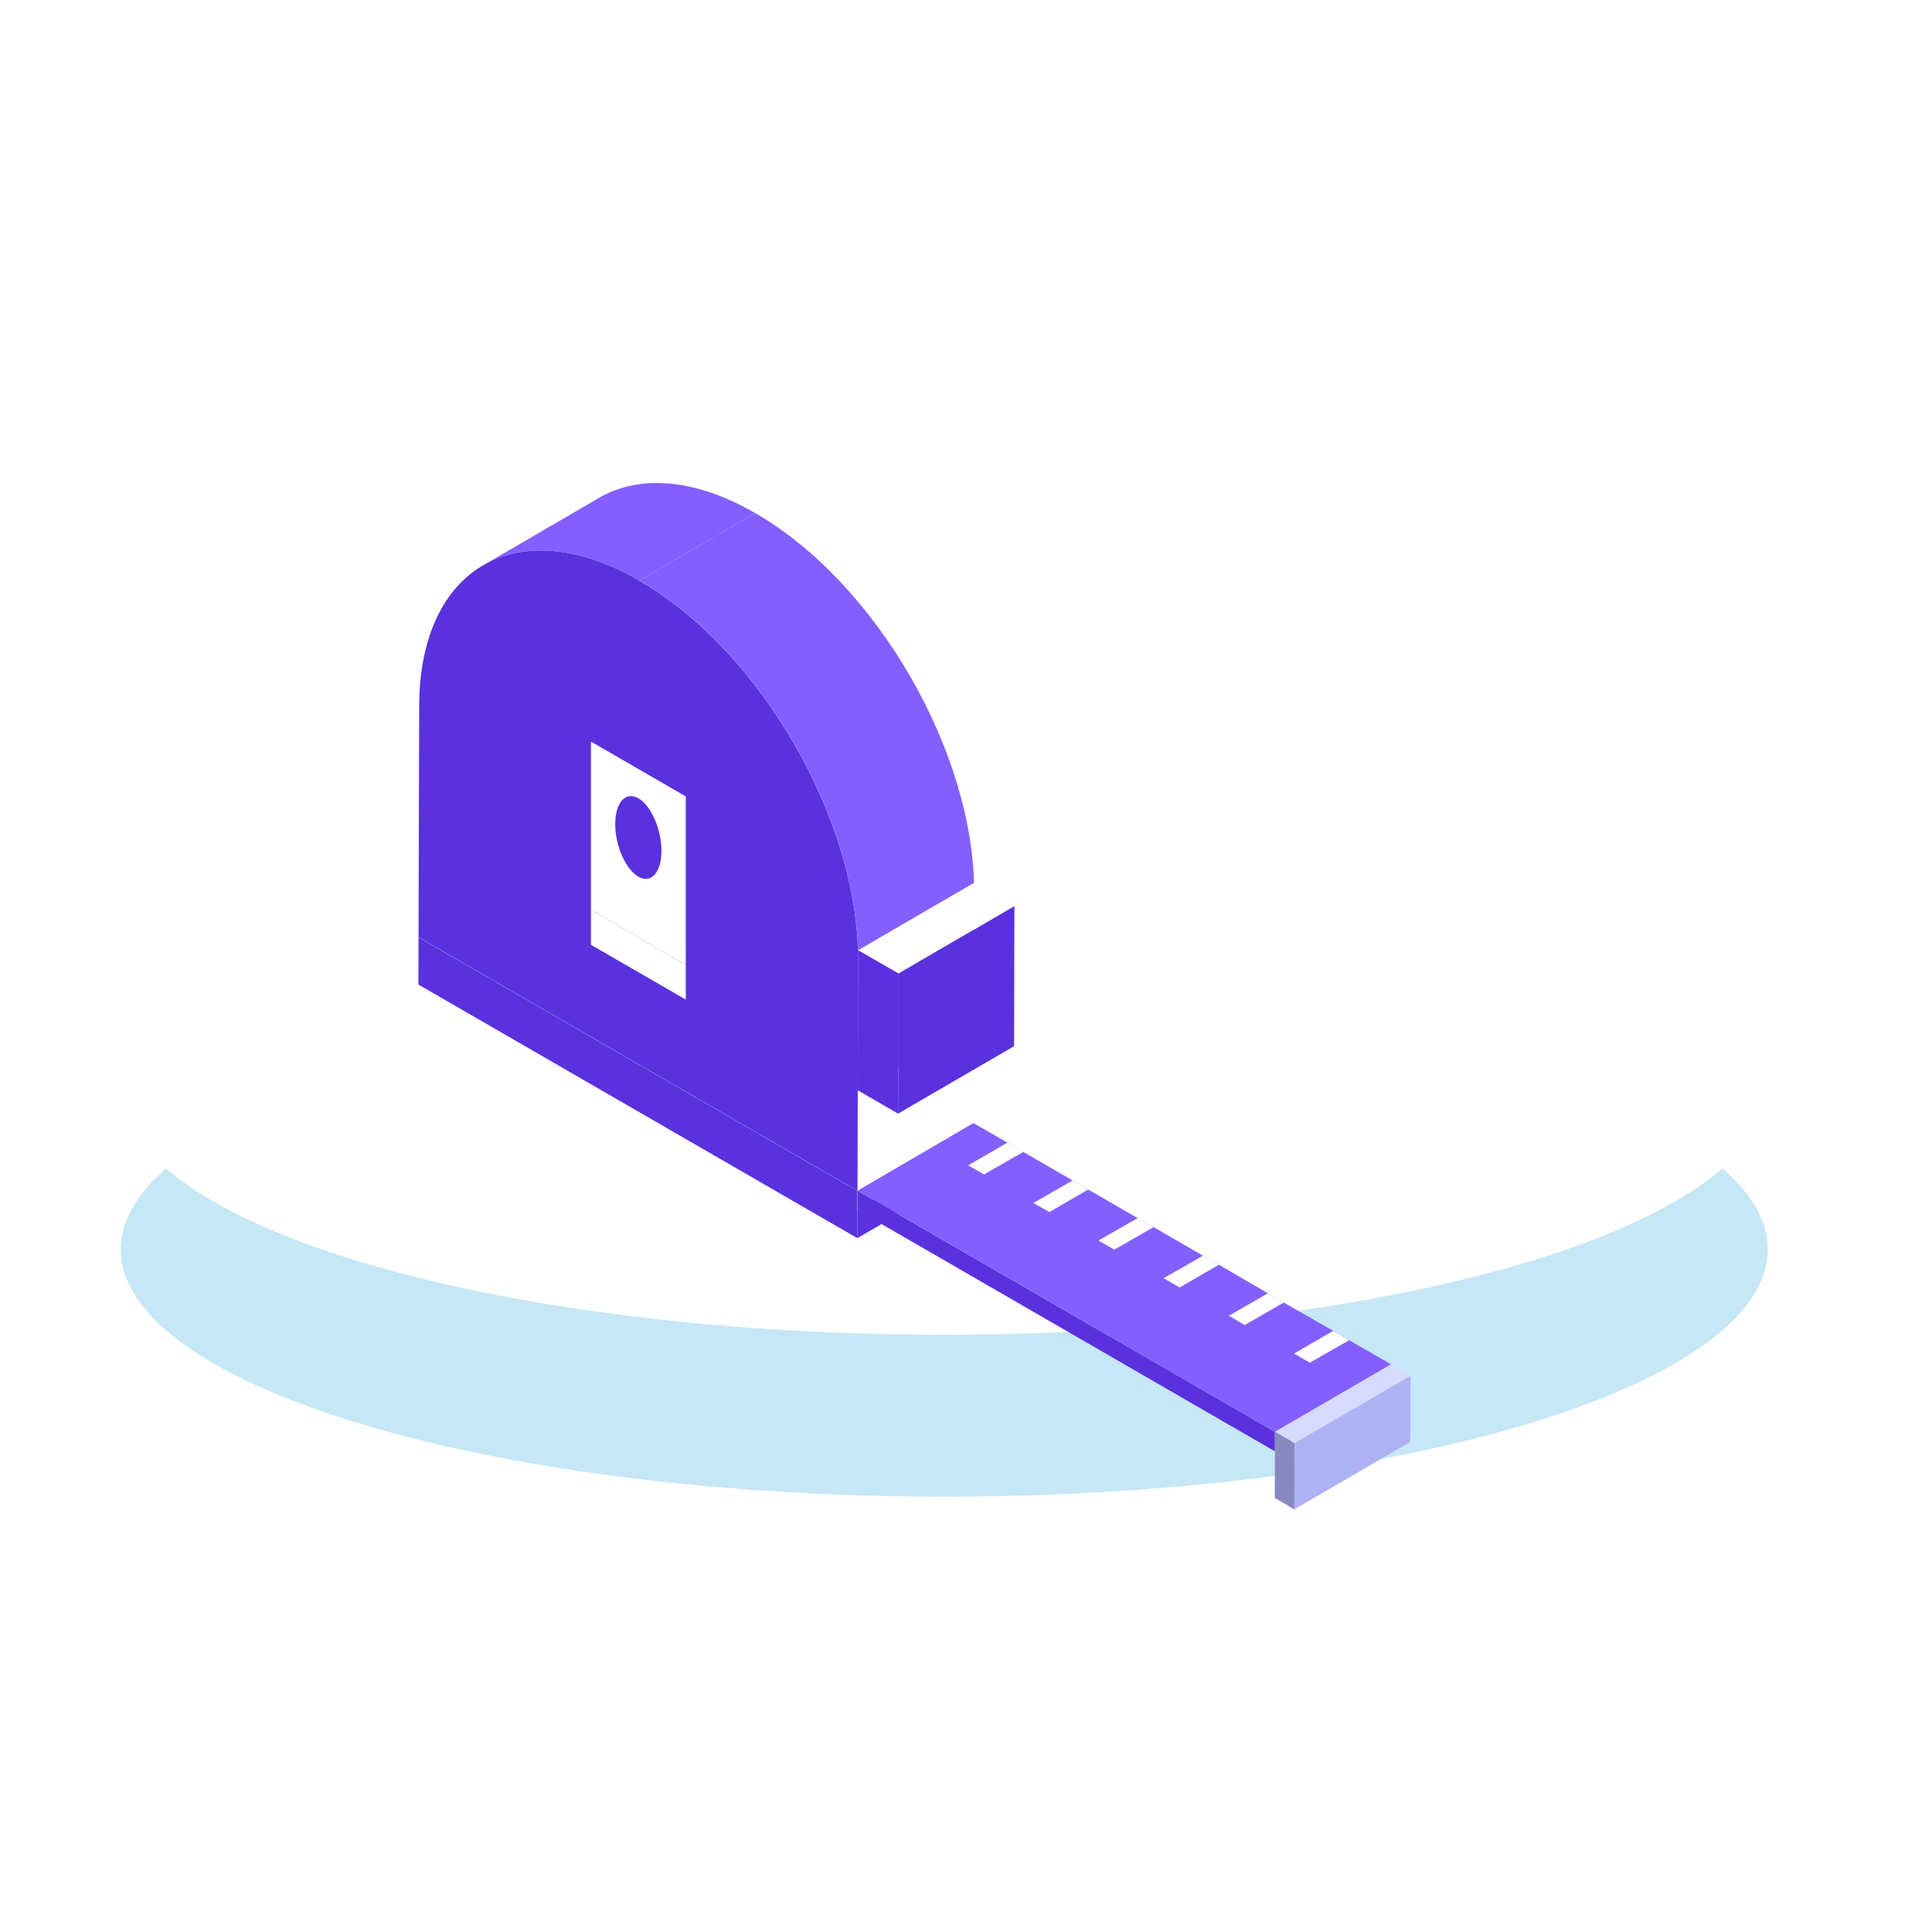 <svg width="32" height="32" viewBox="0 0 32 32" fill="none" xmlns="http://www.w3.org/2000/svg">
<g filter="url(#filter0_d_8021_18926)">
<ellipse cx="15.64" cy="18.694" rx="13.64" ry="4.096" fill="#C6E7F5"/>
</g>
<ellipse cx="15.64" cy="18.012" rx="13.64" ry="4.096" fill="white"/>
<g clip-path="url(#clip0_8021_18926)">
<path d="M14.201 20.507L16.122 19.39L16.123 18.927L14.202 20.044L14.201 20.507Z" fill="#5A31DD"/>
<path d="M6.932 15.523L6.93 16.307L14.201 20.508L14.202 20.044L14.203 19.724L6.932 15.523Z" fill="#5A31DD"/>
<path d="M14.202 20.044L16.123 18.926L16.124 18.606L14.203 19.724L14.202 20.044Z" fill="white"/>
<path d="M14.203 19.724L16.124 18.607L8.853 14.406L6.932 15.523L14.203 19.724Z" fill="white"/>
<path d="M14.203 19.724L16.124 18.607L16.129 16.942L14.208 18.059L14.203 19.724Z" fill="white"/>
<path d="M14.208 18.06L16.129 16.943L16.135 14.778L14.214 15.895L14.208 18.06Z" fill="#845FFF"/>
<path d="M9.924 8.245L8.003 9.363C8.664 8.978 9.579 9.032 10.589 9.616L12.509 8.499C11.5 7.915 10.585 7.861 9.924 8.245Z" fill="#845FFF"/>
<path d="M10.589 9.616C8.582 8.457 6.949 9.387 6.943 11.695L6.932 15.523L14.203 19.724L14.207 18.06L14.213 15.895C14.22 13.588 12.598 10.777 10.588 9.616L10.589 9.616Z" fill="#5A31DD"/>
<path d="M14.214 15.895L16.135 14.778C16.141 12.47 14.52 9.659 12.51 8.498L10.589 9.615C12.599 10.776 14.221 13.587 14.214 15.895Z" fill="#845FFF"/>
<path d="M14.214 15.738L14.214 15.895L14.208 18.059L14.875 18.445L14.882 16.124L14.214 15.738Z" fill="#5A31DD"/>
<path d="M14.875 18.445L16.796 17.328L16.802 15.007L14.882 16.124L14.875 18.445Z" fill="#5A31DD"/>
<path d="M14.882 16.123L16.802 15.006L16.135 14.621L14.214 15.738L14.882 16.123Z" fill="white"/>
<path d="M14.203 19.721L14.203 20.044L21.117 24.039L21.117 23.715L14.203 19.721Z" fill="#5A31DD"/>
<path d="M21.116 24.039L23.037 22.922L23.039 22.599L21.117 23.716L21.116 24.039Z" fill="#845FFF"/>
<path d="M14.205 19.721L21.119 23.716L23.041 22.598L22.346 22.198L22.082 22.043L21.264 21.575L21.001 21.421L20.188 20.948L19.924 20.798L19.107 20.325L18.843 20.175L18.025 19.703L17.766 19.552L16.949 19.08L16.686 18.925L16.122 18.602L14.205 19.721Z" fill="#845FFF"/>
<path d="M21.117 23.715L21.117 24.038L21.114 24.812L21.439 25L21.442 23.903L21.117 23.715Z" fill="#888ABF"/>
<path d="M21.439 24.999L23.36 23.882L23.363 22.785L21.442 23.902L21.439 24.999Z" fill="#AEB2F4"/>
<path d="M21.442 23.902L23.363 22.785L23.039 22.598L21.117 23.715L21.442 23.902Z" fill="#D7DAFF"/>
<path d="M16.036 19.302L16.299 19.452L16.949 19.079L16.686 18.925L16.036 19.302Z" fill="white"/>
<path d="M17.117 19.925L17.381 20.075L18.025 19.702L17.766 19.552L17.117 19.925Z" fill="white"/>
<path d="M18.194 20.547L18.457 20.698L19.107 20.325L18.843 20.175L18.194 20.547Z" fill="white"/>
<path d="M19.274 21.171L19.538 21.325L20.188 20.948L19.924 20.798L19.274 21.171Z" fill="white"/>
<path d="M20.356 21.792L20.615 21.947L21.264 21.574L21.001 21.42L20.356 21.792Z" fill="white"/>
<path d="M21.433 22.42L21.696 22.57L22.346 22.198L22.082 22.043L21.433 22.42Z" fill="white"/>
<path d="M11.359 13.191V15.978L9.788 15.07V12.283L11.359 13.191ZM10.575 14.521C10.784 14.642 10.956 14.449 10.956 14.093C10.956 13.736 10.784 13.344 10.575 13.223C10.363 13.1 10.19 13.291 10.19 13.65C10.19 14.01 10.363 14.399 10.575 14.522V14.521Z" fill="white"/>
<path d="M9.788 15.649L11.359 16.557V15.978L9.788 15.07V15.649Z" fill="white"/>
</g>
<defs>
<filter id="filter0_d_8021_18926" x="0" y="14.599" width="31.279" height="12.191" filterUnits="userSpaceOnUse" color-interpolation-filters="sRGB">
<feFlood flood-opacity="0" result="BackgroundImageFix"/>
<feColorMatrix in="SourceAlpha" type="matrix" values="0 0 0 0 0 0 0 0 0 0 0 0 0 0 0 0 0 0 127 0" result="hardAlpha"/>
<feOffset dy="2"/>
<feGaussianBlur stdDeviation="1"/>
<feComposite in2="hardAlpha" operator="out"/>
<feColorMatrix type="matrix" values="0 0 0 0 0.741 0 0 0 0 0.675 0 0 0 0 0.953 0 0 0 1 0"/>
<feBlend mode="normal" in2="BackgroundImageFix" result="effect1_dropShadow_8021_18926"/>
<feBlend mode="normal" in="SourceGraphic" in2="effect1_dropShadow_8021_18926" result="shape"/>
</filter>
<clipPath id="clip0_8021_18926">
<rect width="16.433" height="17" fill="white" transform="matrix(-1 0 0 1 23.363 8)"/>
</clipPath>
</defs>
</svg>
